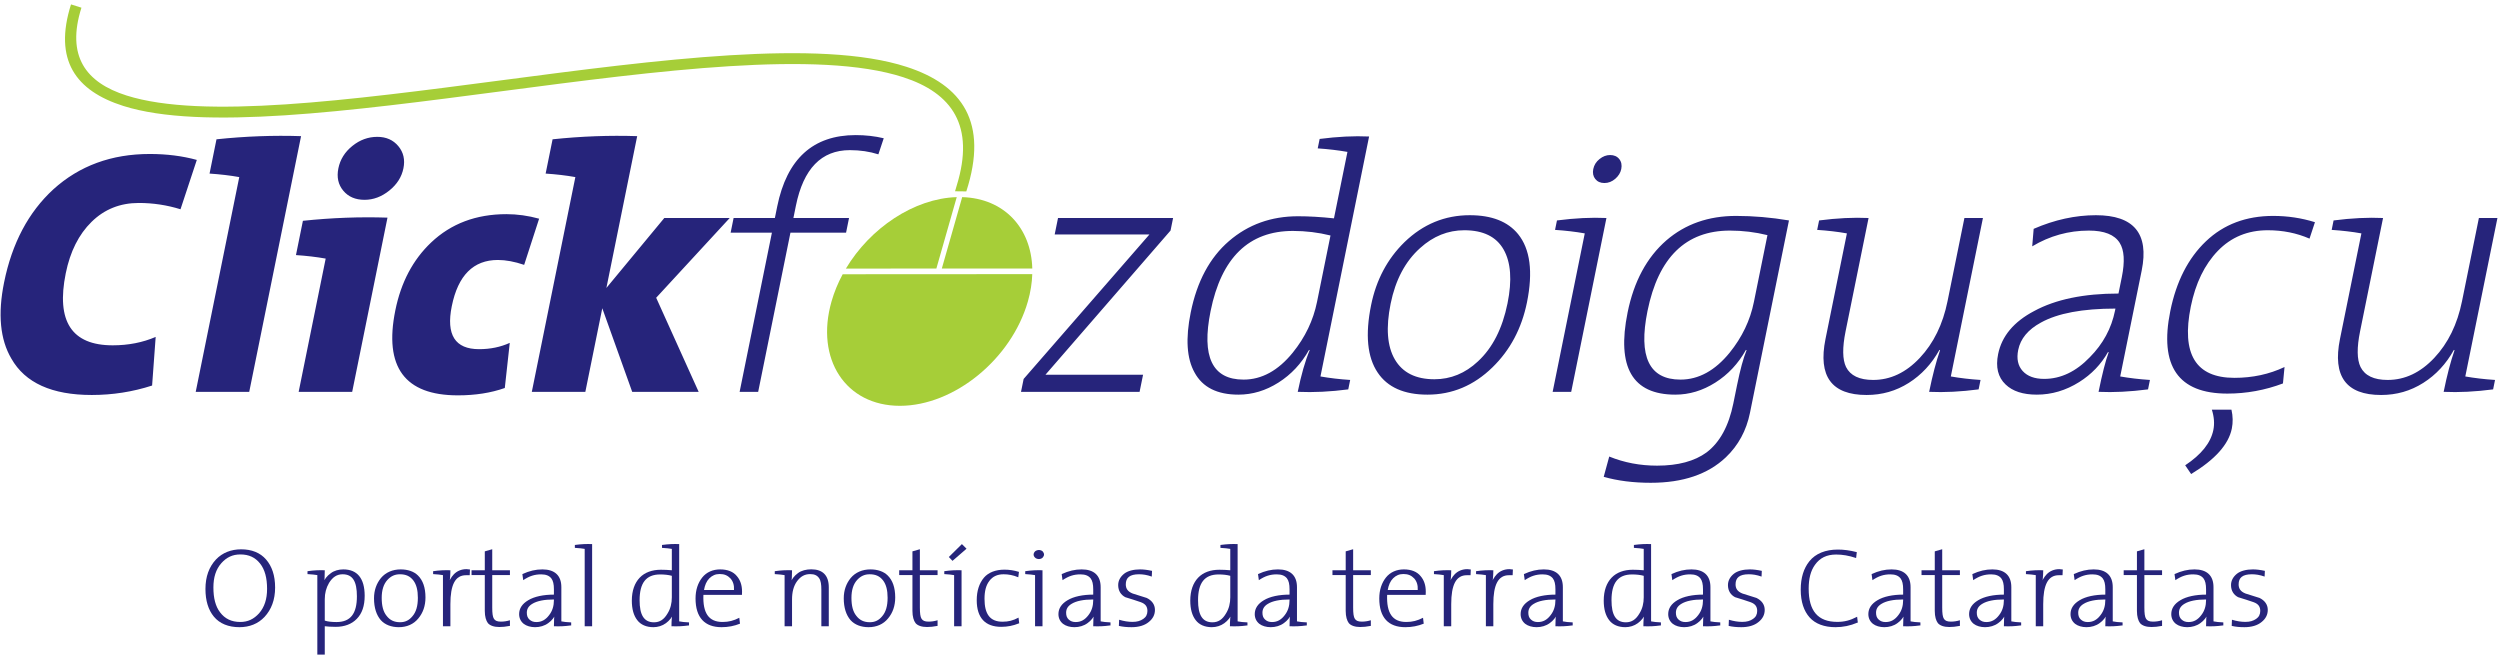 <?xml version="1.0" encoding="UTF-8"?>
<svg xmlns="http://www.w3.org/2000/svg" xmlns:xlink="http://www.w3.org/1999/xlink" width="457pt" height="120pt" viewBox="0 0 457 120" version="1.1">
<defs>
<g>
<symbol overflow="visible" id="glyph0-0">
<path style="stroke:none;" d=""/>
</symbol>
<symbol overflow="visible" id="glyph0-1">
<path style="stroke:none;" d="M 13.625 -7.078 C 13.625 -4.828 12.938 -3.047 11.688 -1.703 C 10.516 -0.453 8.938 0.172 7.094 0.172 C 5.109 0.172 3.484 -0.469 2.422 -1.766 C 1.422 -2.984 0.891 -4.656 0.891 -6.812 C 0.891 -9.078 1.562 -10.859 2.812 -12.203 C 3.984 -13.438 5.594 -14.062 7.422 -14.062 C 9.344 -14.062 10.906 -13.438 11.969 -12.203 C 13.047 -10.969 13.625 -9.266 13.625 -7.078 Z M 12.156 -6.828 C 12.156 -8.828 11.75 -10.375 10.859 -11.484 C 9.984 -12.578 8.844 -13.125 7.266 -13.125 C 5.844 -13.125 4.75 -12.594 3.812 -11.547 C 2.797 -10.406 2.344 -8.938 2.344 -7.078 C 2.344 -5.172 2.719 -3.641 3.562 -2.547 C 4.438 -1.375 5.641 -0.781 7.266 -0.781 C 8.656 -0.781 9.734 -1.312 10.688 -2.359 C 11.688 -3.5 12.156 -4.984 12.156 -6.828 Z M 12.156 -6.828 "/>
</symbol>
<symbol overflow="visible" id="glyph0-2">
<path style="stroke:none;" d="M 2.469 -9.328 C 1.906 -9.422 1.312 -9.484 0.531 -9.531 L 0.531 -10.062 C 1.703 -10.234 2.656 -10.266 3.688 -10.234 C 3.688 -9.141 3.641 -8.328 3.547 -7.766 L 3.359 -7.844 C 3.594 -8.562 4.109 -9.219 4.781 -9.688 C 5.406 -10.172 6.25 -10.391 7.078 -10.391 C 9.609 -10.391 10.984 -8.781 10.984 -5.562 C 10.984 -3.719 10.5 -2.328 9.547 -1.359 C 8.625 -0.391 7.281 0.109 5.703 0.109 C 4.875 0.109 4.172 0.062 3.688 0 L 3.688 5.188 L 2.328 5.188 L 2.328 -9.344 Z M 9.562 -5.469 C 9.562 -8.172 8.812 -9.5 6.953 -9.5 C 5.891 -9.5 5.125 -8.969 4.469 -7.922 C 3.938 -7.016 3.688 -6.031 3.688 -4.938 L 3.688 -1.031 C 4.172 -0.859 4.938 -0.766 5.828 -0.766 C 8.422 -0.766 9.562 -2.328 9.562 -5.469 Z M 9.562 -5.469 "/>
</symbol>
<symbol overflow="visible" id="glyph0-3">
<path style="stroke:none;" d="M 10.203 -5.266 C 10.203 -3.719 9.75 -2.453 8.906 -1.438 C 8.047 -0.375 6.797 0.172 5.328 0.172 C 3.969 0.172 2.797 -0.266 2.031 -1.125 C 1.25 -2.031 0.797 -3.359 0.797 -5.109 C 0.797 -6.578 1.25 -7.812 2.062 -8.812 C 2.938 -9.859 4.219 -10.391 5.672 -10.391 C 6.969 -10.391 8.094 -10.016 8.828 -9.281 C 9.734 -8.391 10.203 -7.062 10.203 -5.266 Z M 8.812 -5.203 C 8.812 -6.562 8.562 -7.609 7.984 -8.375 C 7.391 -9.141 6.641 -9.5 5.531 -9.5 C 4.594 -9.5 3.875 -9.156 3.234 -8.453 C 2.531 -7.672 2.203 -6.578 2.203 -5.188 C 2.203 -3.766 2.469 -2.672 3.094 -1.906 C 3.688 -1.125 4.469 -0.734 5.562 -0.734 C 6.516 -0.734 7.203 -1.094 7.797 -1.797 C 8.5 -2.594 8.812 -3.719 8.812 -5.203 Z M 8.812 -5.203 "/>
</symbol>
<symbol overflow="visible" id="glyph0-4">
<path style="stroke:none;" d="M 3.688 -10.234 C 3.688 -9.281 3.594 -8.359 3.453 -7.422 L 3.25 -7.531 C 3.422 -8.266 3.812 -8.953 4.297 -9.469 C 4.891 -10.109 5.734 -10.438 6.625 -10.438 C 6.797 -10.438 6.953 -10.406 7.266 -10.375 L 7.219 -9.328 C 6.922 -9.328 6.734 -9.328 6.547 -9.328 C 4.547 -9.328 3.688 -7.547 3.688 -4.031 L 3.688 0 L 2.328 0 L 2.328 -9.344 C 1.906 -9.422 1.312 -9.484 0.531 -9.531 L 0.531 -10.062 C 1.688 -10.234 2.656 -10.266 3.688 -10.234 Z M 3.688 -10.234 "/>
</symbol>
<symbol overflow="visible" id="glyph0-5">
<path style="stroke:none;" d="M 6.75 -0.047 C 6.125 0.078 5.531 0.141 4.938 0.141 C 3.984 0.141 3.234 -0.109 2.844 -0.578 C 2.516 -1.016 2.281 -1.75 2.281 -2.797 L 2.281 -9.359 L -0.141 -9.359 L -0.141 -10.234 L 2.281 -10.234 L 2.281 -13.688 L 3.641 -14.078 L 3.641 -10.234 L 6.875 -10.234 L 6.875 -9.359 L 3.641 -9.359 L 3.641 -3.422 C 3.641 -2.391 3.719 -1.703 3.953 -1.359 C 4.172 -1.016 4.547 -0.844 5.203 -0.844 C 5.734 -0.844 6.25 -0.906 6.875 -1.094 L 6.875 -0.062 Z M 6.75 -0.047 "/>
</symbol>
<symbol overflow="visible" id="glyph0-6">
<path style="stroke:none;" d="M 10.375 -0.141 C 9.344 0 8.375 0.047 7.344 0 C 7.344 -1.047 7.391 -1.828 7.469 -2.328 L 7.656 -2.25 C 7.422 -1.625 6.953 -1.031 6.312 -0.578 C 5.641 -0.078 4.781 0.172 3.891 0.172 C 3.094 0.172 2.328 -0.047 1.828 -0.438 C 1.297 -0.859 0.984 -1.469 0.984 -2.219 C 0.984 -3.266 1.562 -4.109 2.641 -4.75 C 3.766 -5.438 5.453 -5.781 7.344 -5.781 L 7.344 -6.75 C 7.344 -7.672 7.203 -8.328 6.859 -8.766 C 6.469 -9.234 5.906 -9.484 5 -9.484 C 3.812 -9.484 2.844 -9.172 1.734 -8.422 L 1.578 -9.531 C 2.859 -10.125 4.016 -10.391 5.234 -10.391 C 7.469 -10.391 8.703 -9.297 8.703 -7.141 L 8.703 -0.891 C 9.141 -0.797 9.734 -0.734 10.5 -0.703 L 10.5 -0.141 Z M 7.344 -4.781 L 7.344 -4.891 C 5.562 -4.891 4.234 -4.625 3.359 -4.078 C 2.672 -3.656 2.391 -3.125 2.391 -2.469 C 2.391 -1.953 2.516 -1.547 2.859 -1.234 C 3.203 -0.922 3.578 -0.766 4.141 -0.766 C 5.109 -0.766 5.828 -1.188 6.469 -2.031 C 7.078 -2.812 7.344 -3.719 7.344 -4.781 Z M 7.344 -4.781 "/>
</symbol>
<symbol overflow="visible" id="glyph0-7">
<path style="stroke:none;" d="M 3.484 -15.016 L 3.484 0 L 2.125 0 L 2.125 -14.141 C 1.703 -14.219 1.109 -14.281 0.328 -14.328 L 0.328 -14.859 C 1.5 -15.016 2.469 -15.062 3.484 -15.016 Z M 3.484 -15.016 "/>
</symbol>
<symbol overflow="visible" id="glyph0-8">
<path style="stroke:none;" d="M 11.172 -0.141 C 10.172 0 9.172 0.047 8.094 0 C 8.094 -1.016 8.156 -1.812 8.297 -2.453 L 8.484 -2.359 C 8.234 -1.672 7.719 -1.031 7.078 -0.562 C 6.422 -0.078 5.594 0.172 4.781 0.172 C 3.516 0.172 2.469 -0.266 1.828 -1.125 C 1.188 -1.953 0.844 -3.125 0.844 -4.672 C 0.844 -6.5 1.359 -7.906 2.281 -8.875 C 3.203 -9.844 4.562 -10.328 6.156 -10.328 C 6.797 -10.328 7.484 -10.297 8.156 -10.234 L 8.156 -14.141 C 7.734 -14.219 7.141 -14.281 6.359 -14.328 L 6.359 -14.859 C 7.531 -15.016 8.5 -15.062 9.5 -15.016 L 9.5 -0.891 C 9.938 -0.797 10.531 -0.734 11.297 -0.703 L 11.297 -0.141 Z M 8.156 -5.281 L 8.156 -9.219 C 7.531 -9.391 6.797 -9.469 6.031 -9.469 C 3.438 -9.469 2.266 -7.906 2.266 -4.75 C 2.266 -2.062 3.062 -0.719 4.891 -0.719 C 5.969 -0.719 6.734 -1.25 7.359 -2.312 C 7.922 -3.203 8.156 -4.203 8.156 -5.281 Z M 8.156 -5.281 "/>
</symbol>
<symbol overflow="visible" id="glyph0-9">
<path style="stroke:none;" d="M 9.344 -6.344 C 9.344 -6.109 9.344 -5.922 9.328 -5.734 L 2.281 -5.734 C 2.156 -2.422 3.234 -0.781 5.781 -0.781 C 6.922 -0.781 7.797 -1.016 8.844 -1.547 L 8.969 -0.469 C 7.906 -0.047 6.828 0.172 5.594 0.172 C 2.531 0.172 0.844 -1.578 0.844 -5.078 C 0.844 -6.641 1.281 -7.922 2.062 -8.906 C 2.844 -9.891 4.016 -10.391 5.344 -10.391 C 6.672 -10.391 7.734 -9.984 8.391 -9.172 C 9.016 -8.453 9.344 -7.516 9.344 -6.344 Z M 7.875 -6.625 C 7.922 -7.484 7.719 -8.188 7.219 -8.75 C 6.703 -9.281 6.125 -9.547 5.266 -9.547 C 4.484 -9.547 3.906 -9.281 3.375 -8.766 C 2.844 -8.234 2.547 -7.516 2.391 -6.625 Z M 7.875 -6.625 "/>
</symbol>
<symbol overflow="visible" id="glyph0-10">
<path style="stroke:none;" d="M 3.688 -10.234 C 3.688 -9.266 3.641 -8.438 3.547 -7.766 L 3.359 -7.844 C 3.594 -8.578 4.109 -9.234 4.781 -9.719 C 5.406 -10.188 6.297 -10.406 7.203 -10.406 C 9.266 -10.406 10.406 -9.328 10.406 -7.125 L 10.406 0 L 9.047 0 L 9.047 -6.672 C 9.047 -7.641 8.953 -8.328 8.641 -8.781 C 8.297 -9.281 7.812 -9.531 7 -9.531 C 5.984 -9.531 5.25 -9.094 4.609 -8.234 C 3.969 -7.359 3.688 -6.25 3.688 -4.891 L 3.688 0 L 2.328 0 L 2.328 -9.344 C 1.906 -9.422 1.312 -9.484 0.531 -9.531 L 0.531 -10.062 C 1.703 -10.234 2.656 -10.266 3.688 -10.234 Z M 3.688 -10.234 "/>
</symbol>
<symbol overflow="visible" id="glyph0-11">
<path style="stroke:none;" d="M 4.594 -14.172 L 2.031 -11.953 L 1.359 -12.656 L 3.75 -15.016 Z M 3.562 0 L 2.328 0 L 2.328 -9.344 C 1.906 -9.422 1.312 -9.484 0.531 -9.531 L 0.531 -10.062 C 1.703 -10.234 2.672 -10.266 3.688 -10.234 L 3.688 0 Z M 3.562 0 "/>
</symbol>
<symbol overflow="visible" id="glyph0-12">
<path style="stroke:none;" d="M 8.484 -0.5 C 7.516 -0.109 6.469 0.109 5.328 0.109 C 2.422 0.109 0.844 -1.516 0.844 -4.75 C 0.844 -6.5 1.312 -7.859 2.156 -8.875 C 3 -9.859 4.328 -10.344 5.906 -10.344 C 6.75 -10.344 7.594 -10.234 8.562 -9.938 L 8.438 -8.953 C 7.484 -9.344 6.641 -9.5 5.766 -9.5 C 4.594 -9.5 3.766 -9.094 3.156 -8.297 C 2.531 -7.484 2.266 -6.406 2.266 -5.016 C 2.266 -2.219 3.266 -0.828 5.562 -0.828 C 6.625 -0.828 7.469 -1.031 8.484 -1.578 L 8.609 -0.531 Z M 8.484 -0.5 "/>
</symbol>
<symbol overflow="visible" id="glyph0-13">
<path style="stroke:none;" d="M 3.969 -13.109 C 3.969 -12.875 3.844 -12.703 3.703 -12.531 C 3.547 -12.375 3.266 -12.281 3.031 -12.281 C 2.797 -12.281 2.484 -12.375 2.344 -12.531 C 2.188 -12.672 2.062 -12.875 2.062 -13.109 C 2.062 -13.328 2.188 -13.547 2.344 -13.703 C 2.516 -13.844 2.812 -13.938 3.031 -13.938 C 3.266 -13.938 3.547 -13.844 3.703 -13.703 C 3.844 -13.547 3.969 -13.328 3.969 -13.109 Z M 3.688 -10.234 L 3.688 0 L 2.328 0 L 2.328 -9.344 C 1.906 -9.422 1.312 -9.484 0.531 -9.531 L 0.531 -10.062 C 1.703 -10.234 2.672 -10.266 3.688 -10.234 Z M 3.688 -10.234 "/>
</symbol>
<symbol overflow="visible" id="glyph0-14">
<path style="stroke:none;" d="M 7.781 -2.984 C 7.781 -2.094 7.391 -1.359 6.641 -0.766 C 5.891 -0.141 4.797 0.172 3.516 0.172 C 2.656 0.172 1.938 0.109 1.188 -0.062 L 1.234 -1.188 C 2.125 -0.922 2.906 -0.797 3.688 -0.797 C 4.547 -0.797 5.125 -0.984 5.656 -1.344 C 6.172 -1.688 6.406 -2.188 6.406 -2.797 C 6.406 -3.547 6.094 -4.078 5.172 -4.406 C 4.328 -4.688 3.453 -4.984 2.359 -5.312 C 1.578 -5.719 1.062 -6.469 1.062 -7.516 C 1.062 -8.359 1.469 -9.047 2.141 -9.594 C 2.812 -10.125 3.875 -10.391 5.062 -10.391 C 5.672 -10.391 6.375 -10.312 7.25 -10.125 L 7.203 -9.078 C 6.312 -9.391 5.578 -9.5 4.875 -9.5 C 3.188 -9.5 2.453 -8.891 2.453 -7.656 C 2.453 -6.891 2.797 -6.344 3.703 -5.984 C 4.562 -5.719 5.406 -5.438 6.281 -5.172 C 7.203 -4.719 7.781 -3.984 7.781 -2.984 Z M 7.781 -2.984 "/>
</symbol>
<symbol overflow="visible" id="glyph0-15">
<path style="stroke:none;" d="M 11.281 -0.641 C 10.047 -0.109 8.719 0.172 7.312 0.172 C 5.281 0.172 3.641 -0.438 2.594 -1.609 C 1.547 -2.781 0.969 -4.469 0.969 -6.672 C 0.969 -8.875 1.516 -10.594 2.547 -11.875 C 3.688 -13.297 5.5 -14.016 7.766 -14.016 C 8.828 -14.016 9.938 -13.875 11.219 -13.547 L 11.094 -12.469 C 9.75 -12.922 8.578 -13.109 7.453 -13.109 C 5.703 -13.109 4.469 -12.484 3.578 -11.234 C 2.781 -10.141 2.422 -8.688 2.422 -6.859 C 2.422 -2.812 4.094 -0.797 7.656 -0.797 C 8.938 -0.797 10 -1.062 11.281 -1.734 L 11.406 -0.672 Z M 11.281 -0.641 "/>
</symbol>
</g>
</defs>
<g id="surface1">
<path style=" stroke:none;fill-rule:nonzero;fill:rgb(14.899%,14.099%,48.199%);fill-opacity:1;" d="M 27.805 70.477 C 24.25 71.629 20.574 72.203 16.777 72.203 C 9.488 72.203 4.59 69.988 2.078 65.555 C 0.016 62.059 -0.426 57.414 0.75 51.613 C 2.199 44.453 5.203 38.785 9.758 34.605 C 14.512 30.301 20.383 28.148 27.371 28.148 C 30.484 28.148 33.352 28.512 35.977 29.234 L 32.996 38.254 C 30.512 37.484 27.969 37.102 25.367 37.102 C 21.957 37.102 19.082 38.254 16.738 40.555 C 14.395 42.855 12.824 45.988 12.02 49.953 C 10.238 58.734 13.098 63.125 20.602 63.125 C 23.457 63.125 26.078 62.613 28.457 61.59 Z M 55.035 24.887 L 45.559 71.629 L 35.777 71.629 L 43.738 32.371 C 42.051 32.07 40.238 31.859 38.305 31.73 L 39.574 25.465 C 44.844 24.91 50 24.719 55.035 24.887 Z M 73.746 30.77 C 73.43 32.348 72.566 33.703 71.168 34.832 C 69.766 35.961 68.254 36.527 66.637 36.527 C 64.973 36.527 63.68 35.973 62.754 34.863 C 61.824 33.754 61.527 32.391 61.855 30.77 C 62.184 29.152 63.035 27.785 64.41 26.68 C 65.785 25.57 67.305 25.016 68.969 25.016 C 70.59 25.016 71.871 25.582 72.812 26.711 C 73.758 27.84 74.066 29.195 73.746 30.77 Z M 70.832 39.785 L 64.379 71.629 L 54.594 71.629 L 59.535 47.27 C 57.848 46.969 56.035 46.758 54.102 46.629 L 55.371 40.363 C 60.641 39.809 65.797 39.617 70.832 39.785 Z M 92.277 70.926 C 89.754 71.82 86.891 72.27 83.695 72.27 C 73.977 72.27 70.164 67.09 72.266 56.73 C 73.301 51.613 75.484 47.48 78.809 44.328 C 82.449 40.875 87.039 39.148 92.582 39.148 C 94.543 39.148 96.531 39.422 98.551 39.977 L 95.816 48.418 C 94.062 47.82 92.461 47.523 91.012 47.523 C 86.535 47.523 83.727 50.336 82.586 55.965 C 81.523 61.207 83.188 63.828 87.578 63.828 C 89.625 63.828 91.492 63.445 93.184 62.676 Z M 127.715 71.629 L 115.566 71.629 L 110.098 56.348 L 107 71.629 L 97.215 71.629 L 105.176 32.371 C 103.488 32.07 101.68 31.859 99.742 31.73 L 101.012 25.465 C 106.285 24.91 111.438 24.719 116.477 24.887 L 110.848 52.637 L 121.434 39.852 L 133.391 39.852 L 119.949 54.43 Z M 161.547 25.273 L 160.566 28.215 C 158.965 27.703 157.227 27.445 155.352 27.445 C 150.152 27.445 146.863 30.836 145.488 37.613 L 145.035 39.852 L 155.203 39.852 L 154.66 42.535 L 144.492 42.535 L 138.594 71.629 L 135.203 71.629 L 141.105 42.535 L 133.559 42.535 L 134.102 39.852 L 141.648 39.852 L 142.074 37.742 C 143.84 29.043 148.621 24.695 156.422 24.695 C 158.211 24.695 159.922 24.887 161.547 25.273 Z M 208.316 71.629 L 186.641 71.629 L 187.121 69.273 L 210.121 42.855 C 206.969 42.855 203.645 42.855 200.148 42.855 L 192.797 42.855 L 193.406 39.852 L 214.441 39.852 L 213.977 42.141 L 191.113 68.496 C 193.926 68.496 197.273 68.496 201.152 68.496 L 208.953 68.496 Z M 246.461 71.18 C 243.219 71.605 240.141 71.758 237.227 71.629 C 237.859 68.516 238.586 65.98 239.41 64.02 L 239.293 63.957 C 237.891 66.469 236.023 68.465 233.703 69.934 C 231.379 71.406 228.938 72.141 226.383 72.141 C 222.504 72.141 219.832 70.797 218.375 68.113 C 216.934 65.555 216.695 61.887 217.664 57.113 C 218.812 51.445 221.145 47.098 224.656 44.07 C 228.168 41.043 232.375 39.531 237.277 39.531 C 239.238 39.531 241.43 39.656 243.848 39.914 L 246.312 27.766 C 244.625 27.469 242.812 27.254 240.879 27.125 L 241.23 25.398 C 244.512 24.973 247.527 24.824 250.27 24.953 L 241.379 68.816 C 243.066 69.113 244.875 69.328 246.812 69.453 Z M 240.75 55.195 L 243.215 43.047 C 240.98 42.492 238.691 42.215 236.348 42.215 C 228.293 42.215 223.273 47.098 221.297 56.859 C 219.602 65.215 221.609 69.391 227.32 69.391 C 230.648 69.391 233.645 67.75 236.312 64.469 C 238.59 61.652 240.066 58.562 240.75 55.195 Z M 279.133 55.262 C 278.164 60.035 276.059 64 272.82 67.152 C 269.418 70.477 265.457 72.141 260.938 72.141 C 256.676 72.141 253.645 70.797 251.844 68.113 C 249.941 65.297 249.539 61.184 250.637 55.773 C 251.57 51.168 253.605 47.332 256.742 44.262 C 260.137 40.98 264.113 39.34 268.676 39.34 C 272.684 39.34 275.625 40.488 277.504 42.793 C 279.719 45.52 280.262 49.676 279.133 55.262 Z M 275.574 55.453 C 276.43 51.23 276.191 47.949 274.855 45.605 C 273.52 43.262 271.121 42.09 267.672 42.09 C 264.688 42.09 261.992 43.176 259.594 45.348 C 256.883 47.777 255.09 51.168 254.207 55.516 C 253.316 59.906 253.574 63.305 254.984 65.715 C 256.395 68.121 258.801 69.328 262.211 69.328 C 265.195 69.328 267.848 68.238 270.164 66.066 C 272.84 63.594 274.641 60.055 275.574 55.453 Z M 296.367 30.898 C 296.227 31.582 295.859 32.176 295.266 32.688 C 294.672 33.199 294.016 33.457 293.289 33.457 C 292.566 33.457 292.008 33.211 291.617 32.723 C 291.227 32.23 291.105 31.625 291.25 30.898 C 291.398 30.176 291.777 29.566 292.387 29.078 C 292.996 28.586 293.645 28.34 294.328 28.34 C 295.051 28.34 295.609 28.586 296 29.078 C 296.391 29.566 296.512 30.176 296.367 30.898 Z M 293.656 39.852 L 287.215 71.629 L 283.824 71.629 L 289.695 42.664 C 288.008 42.363 286.199 42.152 284.262 42.023 L 284.613 40.297 C 287.895 39.871 290.91 39.723 293.656 39.852 Z M 319.895 75.465 C 319.238 78.703 317.773 81.41 315.496 83.586 C 312.227 86.695 307.645 88.254 301.766 88.254 C 298.566 88.254 295.699 87.891 293.16 87.164 L 294.168 83.457 C 296.887 84.566 299.801 85.121 302.91 85.121 C 306.746 85.121 309.77 84.309 311.973 82.691 C 314.391 80.855 316.016 77.871 316.855 73.738 L 317.531 70.414 C 318.109 67.559 318.691 65.426 319.273 64.02 L 319.16 63.957 C 317.754 66.469 315.891 68.465 313.566 69.934 C 311.242 71.406 308.805 72.141 306.246 72.141 C 298.402 72.141 295.496 67.133 297.527 57.113 C 298.676 51.445 301.039 47.055 304.609 43.941 C 308.07 40.957 312.316 39.469 317.348 39.469 C 320.5 39.469 323.727 39.742 327.023 40.297 Z M 320.613 55.195 L 323.09 42.984 C 320.859 42.43 318.57 42.152 316.227 42.152 C 308.172 42.152 303.148 47.055 301.16 56.859 C 299.465 65.215 301.477 69.391 307.188 69.391 C 310.512 69.391 313.508 67.75 316.18 64.469 C 318.453 61.652 319.934 58.562 320.613 55.195 Z M 361.691 71.18 C 358.453 71.605 355.438 71.758 352.648 71.629 C 353.266 68.602 353.93 66.066 354.641 64.02 L 354.527 63.957 C 353.113 66.512 351.242 68.527 348.922 69.996 C 346.598 71.469 344.031 72.203 341.215 72.203 C 334.82 72.203 332.316 68.793 333.699 61.973 L 337.613 42.664 C 335.93 42.363 334.117 42.152 332.18 42.023 L 332.531 40.297 C 335.816 39.871 338.828 39.723 341.574 39.852 L 337.371 60.566 C 336.77 63.551 336.797 65.723 337.457 67.09 C 338.246 68.664 339.898 69.453 342.414 69.453 C 345.566 69.453 348.406 68.113 350.934 65.426 C 353.461 62.742 355.152 59.289 356.008 55.066 L 359.094 39.852 L 362.48 39.852 L 356.609 68.816 C 358.297 69.113 360.109 69.328 362.043 69.453 Z M 392.66 71.18 C 389.375 71.605 386.359 71.758 383.617 71.629 C 384.281 68.348 384.898 65.938 385.465 64.402 L 385.352 64.34 C 384.082 66.598 382.324 68.43 380.078 69.84 C 377.637 71.371 375.051 72.141 372.324 72.141 C 369.809 72.141 367.91 71.523 366.625 70.285 C 365.23 68.965 364.773 67.109 365.258 64.723 C 365.926 61.441 368.117 58.82 371.84 56.859 C 375.77 54.727 380.906 53.66 387.258 53.66 L 387.867 50.656 C 388.445 47.801 388.316 45.711 387.477 44.391 C 386.543 42.898 384.668 42.152 381.855 42.152 C 378.148 42.152 374.691 43.109 371.488 45.031 L 371.754 41.832 C 375.586 40.168 379.379 39.34 383.129 39.34 C 390.078 39.34 392.867 42.707 391.504 49.441 L 387.574 68.816 C 389.262 69.113 391.074 69.328 393.008 69.453 Z M 386.625 56.793 L 386.703 56.41 C 380.691 56.41 376.148 57.262 373.074 58.969 C 370.727 60.246 369.348 61.91 368.93 63.957 C 368.602 65.574 368.875 66.863 369.746 67.824 C 370.617 68.781 371.926 69.262 373.676 69.262 C 376.699 69.262 379.484 67.941 382.023 65.297 C 384.434 62.867 385.969 60.035 386.625 56.793 Z M 417.324 70.094 C 414.047 71.328 410.66 71.949 407.164 71.949 C 398.172 71.949 394.691 66.918 396.73 56.859 C 397.828 51.445 400.004 47.191 403.25 44.102 C 406.5 41.012 410.594 39.469 415.539 39.469 C 418.184 39.469 420.727 39.852 423.172 40.617 L 422.18 43.621 C 419.828 42.598 417.289 42.09 414.562 42.09 C 410.895 42.09 407.848 43.344 405.422 45.859 C 402.992 48.375 401.348 51.766 400.48 56.027 C 398.719 64.723 401.375 69.07 408.449 69.07 C 411.777 69.07 414.828 68.41 417.613 67.09 Z M 407.91 74.891 C 408.18 76.082 408.203 77.234 407.977 78.344 C 407.391 81.242 404.91 84.012 400.539 86.656 L 399.453 85.055 C 402.41 83.094 404.125 80.941 404.602 78.598 C 404.836 77.445 404.742 76.211 404.328 74.891 Z M 455.742 71.18 C 452.5 71.605 449.484 71.758 446.699 71.629 C 447.312 68.602 447.977 66.066 448.688 64.02 L 448.574 63.957 C 447.16 66.512 445.293 68.527 442.969 69.996 C 440.645 71.469 438.078 72.203 435.266 72.203 C 428.871 72.203 426.363 68.793 427.746 61.973 L 431.664 42.664 C 429.977 42.363 428.164 42.152 426.23 42.023 L 426.578 40.297 C 429.863 39.871 432.879 39.723 435.621 39.852 L 431.422 60.566 C 430.816 63.551 430.844 65.723 431.508 67.09 C 432.297 68.664 433.945 69.453 436.461 69.453 C 439.617 69.453 442.457 68.113 444.984 65.426 C 447.512 62.742 449.199 59.289 450.055 55.066 L 453.141 39.852 L 456.531 39.852 L 450.656 68.816 C 452.344 69.113 454.156 69.328 456.09 69.453 L 455.742 71.18 "/>
<path style=" stroke:none;fill-rule:nonzero;fill:rgb(65.099%,80.8%,21.999%);fill-opacity:1;" d="M 14.887 1.406 C 12.102 10.199 15.609 15.078 23.156 17.465 C 37.012 21.848 63.953 18.312 91.414 14.711 C 120.316 10.914 149.785 7.051 165.719 12.219 C 175.934 15.531 180.727 22.391 176.641 34.988 L 174.582 34.965 C 174.629 34.812 174.84 34.074 174.887 33.926 C 178.266 22.984 174.027 17.008 165.105 14.113 C 149.598 9.086 120.352 12.922 91.672 16.684 C 63.984 20.316 36.816 23.883 22.555 19.371 C 13.824 16.605 9.762 10.969 12.98 0.805 L 14.887 1.406 "/>
<path style=" stroke:none;fill-rule:evenodd;fill:rgb(65.099%,80.8%,21.999%);fill-opacity:1;" d="M 154.629 49.098 C 159.07 41.668 167.109 36.266 174.891 36.035 L 171.168 49.09 L 154.629 49.098 "/>
<path style=" stroke:none;fill-rule:evenodd;fill:rgb(65.099%,80.8%,21.999%);fill-opacity:1;" d="M 188.699 50.113 C 188.648 51.703 188.391 53.371 187.898 55.098 C 184.895 65.633 174.418 74.18 164.508 74.184 C 154.594 74.188 148.996 65.648 152 55.113 C 152.492 53.391 153.184 51.719 154.043 50.133 L 170.871 50.121 L 171.871 50.121 Z M 175.887 36.035 C 183.539 36.254 188.5 41.656 188.703 49.082 L 172.164 49.09 L 175.887 36.035 "/>
<g style="fill:rgb(14.899%,14.099%,48.199%);fill-opacity:1;">
  <use xlink:href="#glyph0-1" x="36.666" y="114.477"/>
  <use xlink:href="#glyph0-0" x="51.194" y="114.477"/>
  <use xlink:href="#glyph0-2" x="55.68" y="114.477"/>
  <use xlink:href="#glyph0-3" x="67.573" y="114.477"/>
  <use xlink:href="#glyph0-4" x="78.644" y="114.477"/>
  <use xlink:href="#glyph0-5" x="86.34" y="114.477"/>
  <use xlink:href="#glyph0-6" x="93.912" y="114.477"/>
  <use xlink:href="#glyph0-7" x="104.756" y="114.477"/>
  <use xlink:href="#glyph0-0" x="110.168" y="114.477"/>
  <use xlink:href="#glyph0-8" x="114.654" y="114.477"/>
  <use xlink:href="#glyph0-9" x="126.301" y="114.477"/>
  <use xlink:href="#glyph0-0" x="136.61" y="114.477"/>
  <use xlink:href="#glyph0-10" x="141.096" y="114.477"/>
  <use xlink:href="#glyph0-3" x="153.442" y="114.477"/>
  <use xlink:href="#glyph0-5" x="164.513" y="114.477"/>
  <use xlink:href="#glyph0-11" x="172.085" y="114.477"/>
  <use xlink:href="#glyph0-12" x="177.703" y="114.477"/>
  <use xlink:href="#glyph0-13" x="186.88" y="114.477"/>
  <use xlink:href="#glyph0-6" x="192.498" y="114.477"/>
  <use xlink:href="#glyph0-14" x="203.342" y="114.477"/>
  <use xlink:href="#glyph0-0" x="212.252" y="114.477"/>
  <use xlink:href="#glyph0-8" x="216.737" y="114.477"/>
  <use xlink:href="#glyph0-6" x="228.384" y="114.477"/>
  <use xlink:href="#glyph0-0" x="239.228" y="114.477"/>
  <use xlink:href="#glyph0-5" x="243.714" y="114.477"/>
  <use xlink:href="#glyph0-9" x="251.287" y="114.477"/>
  <use xlink:href="#glyph0-4" x="261.596" y="114.477"/>
  <use xlink:href="#glyph0-4" x="269.292" y="114.477"/>
  <use xlink:href="#glyph0-6" x="276.988" y="114.477"/>
  <use xlink:href="#glyph0-0" x="287.832" y="114.477"/>
  <use xlink:href="#glyph0-8" x="292.318" y="114.477"/>
  <use xlink:href="#glyph0-6" x="303.964" y="114.477"/>
  <use xlink:href="#glyph0-14" x="314.808" y="114.477"/>
  <use xlink:href="#glyph0-0" x="323.718" y="114.477"/>
  <use xlink:href="#glyph0-15" x="328.204" y="114.477"/>
  <use xlink:href="#glyph0-6" x="340.55" y="114.477"/>
  <use xlink:href="#glyph0-5" x="351.395" y="114.477"/>
  <use xlink:href="#glyph0-6" x="358.967" y="114.477"/>
  <use xlink:href="#glyph0-4" x="369.811" y="114.477"/>
  <use xlink:href="#glyph0-6" x="377.507" y="114.477"/>
  <use xlink:href="#glyph0-5" x="388.351" y="114.477"/>
  <use xlink:href="#glyph0-6" x="395.924" y="114.477"/>
  <use xlink:href="#glyph0-14" x="406.768" y="114.477"/>
</g>
</g>
</svg>
